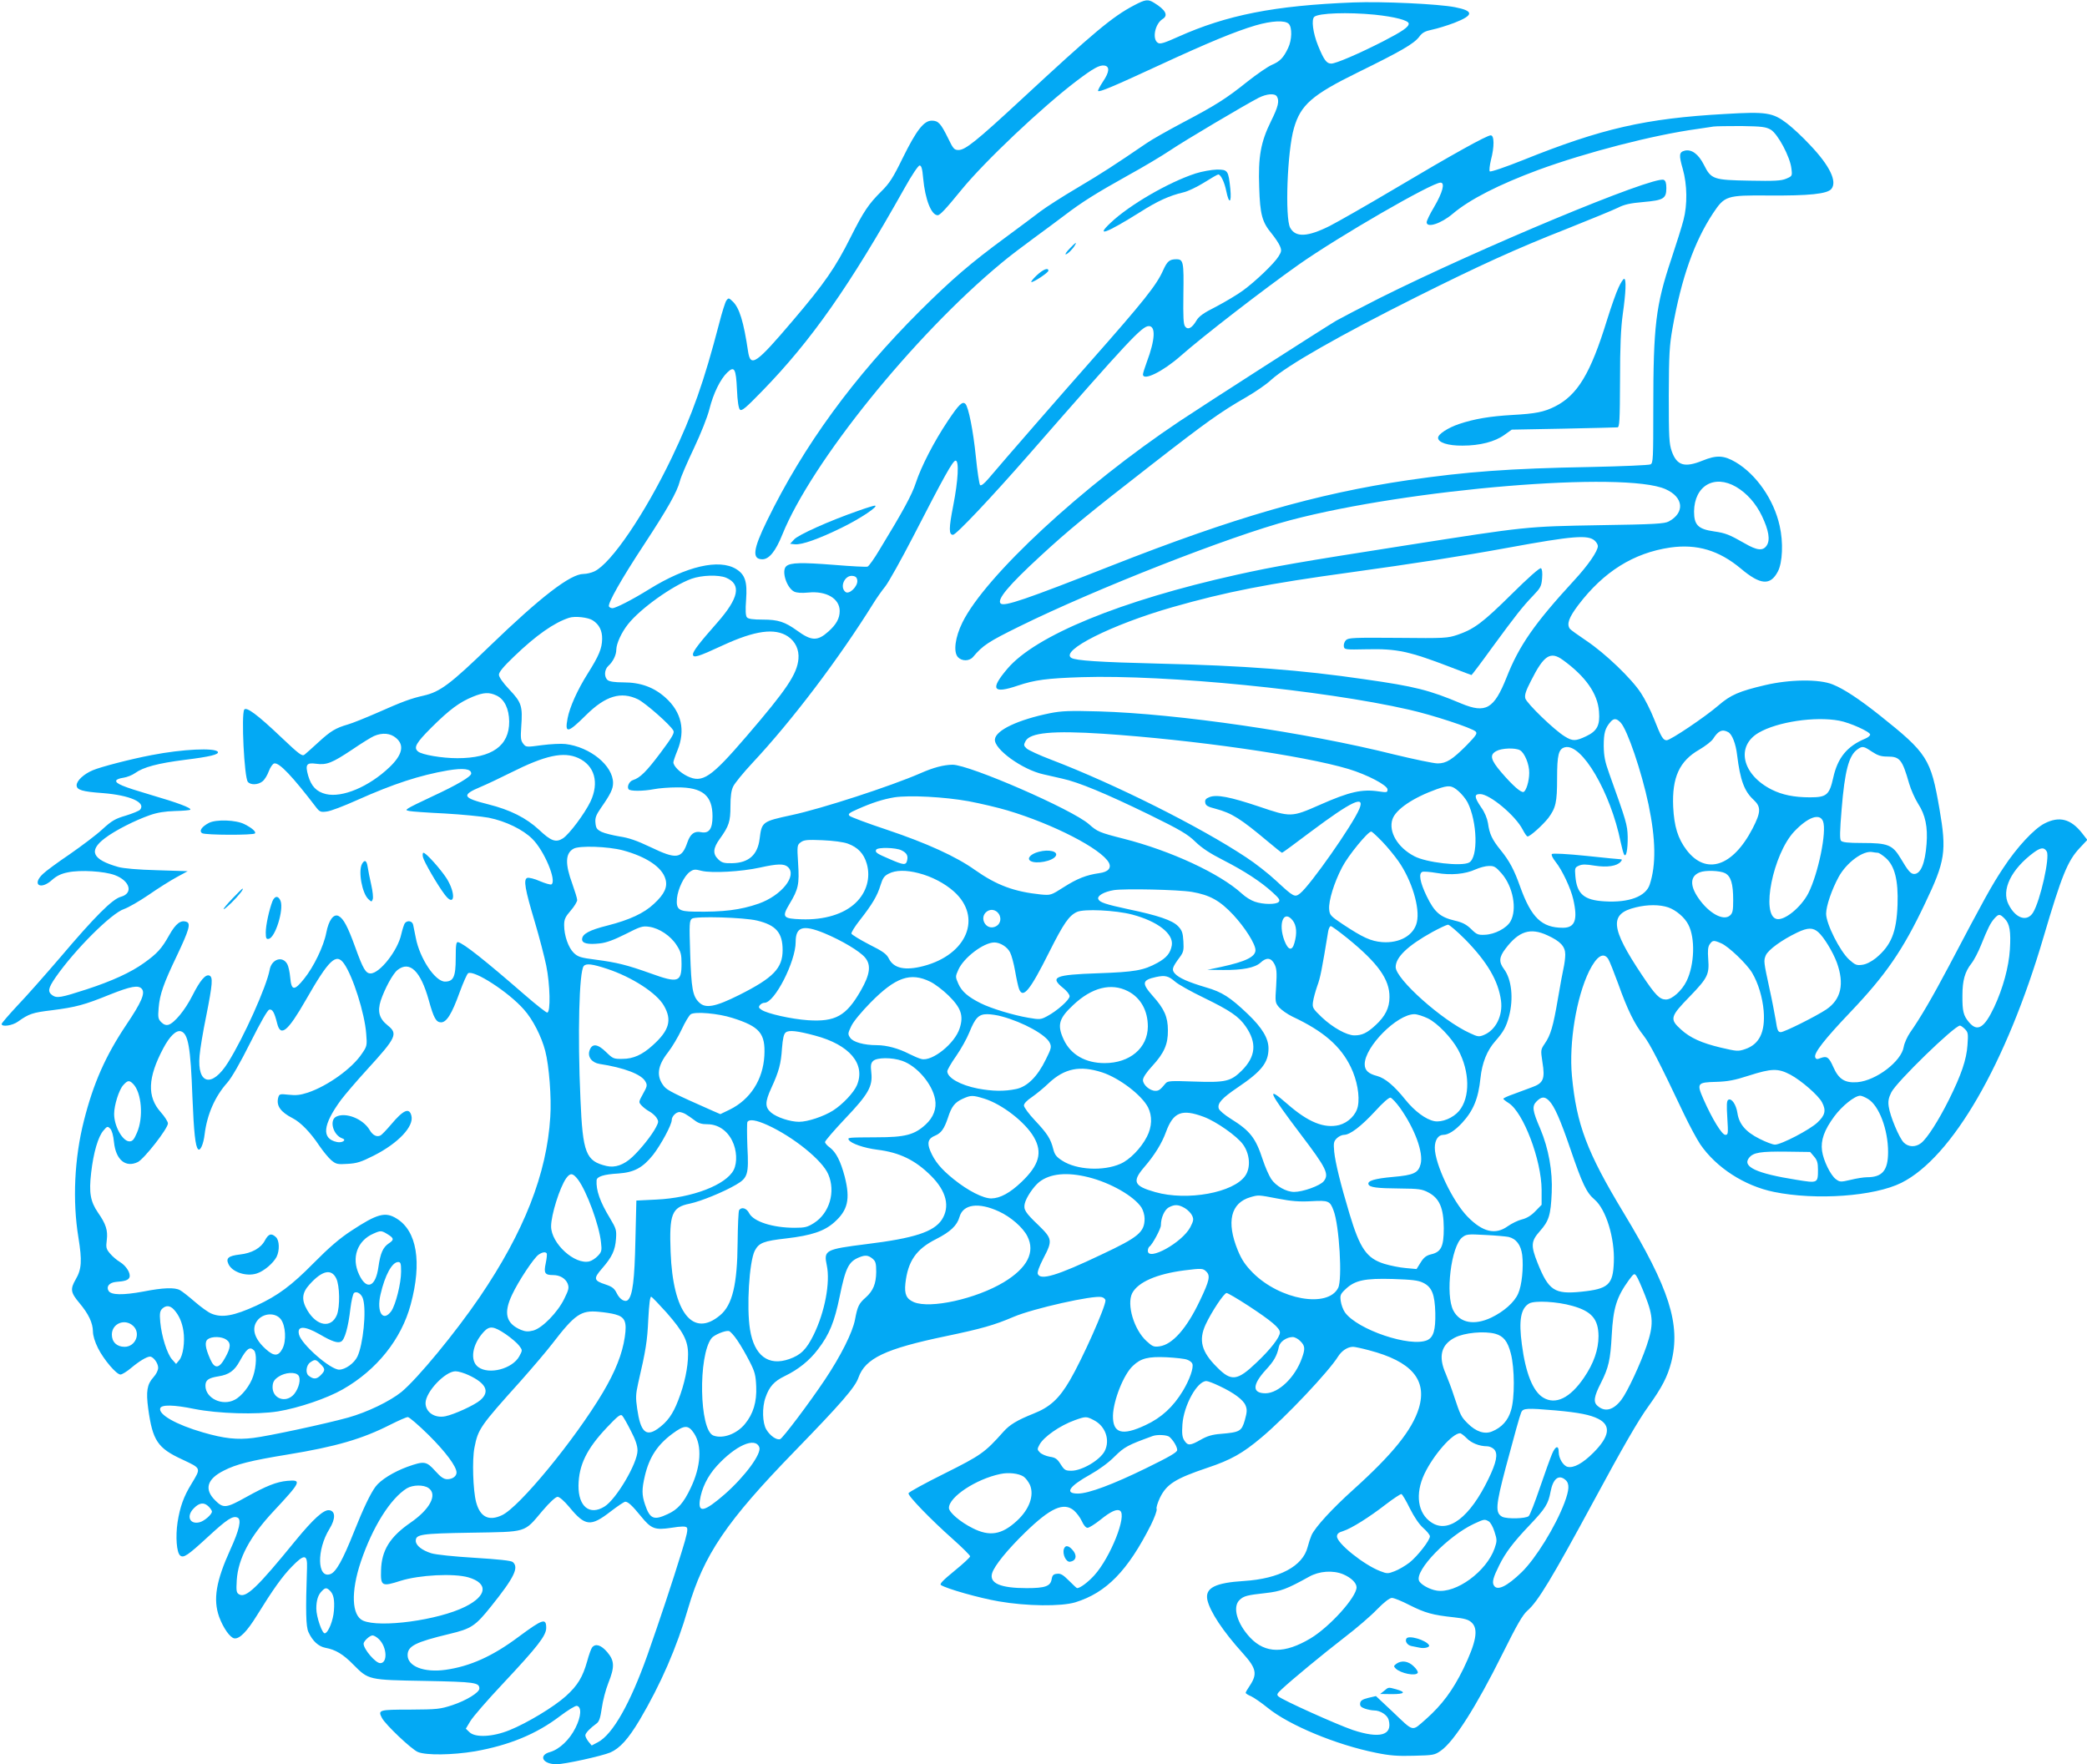 <?xml version="1.0" standalone="no"?>
<!DOCTYPE svg PUBLIC "-//W3C//DTD SVG 20010904//EN"
 "http://www.w3.org/TR/2001/REC-SVG-20010904/DTD/svg10.dtd">
<svg version="1.0" xmlns="http://www.w3.org/2000/svg"
 width="1280pt" height="1082pt" viewBox="0 0 1280 1082"
 preserveAspectRatio="xMidYMid meet">
<g transform="translate(0,1082) scale(0.1,-0.1)"
fill="#03a9f4" stroke="none">
<path d="M6955 10787 c-133 -70 -243 -162 -694 -580 -273 -253 -341 -307 -382
-307 -26 0 -33 7 -64 72 -45 91 -60 108 -100 108 -49 0 -94 -58 -178 -228 -60
-123 -82 -157 -133 -207 -77 -77 -107 -121 -187 -280 -93 -186 -160 -283 -355
-512 -226 -266 -259 -288 -274 -188 -27 182 -53 267 -94 306 -24 23 -26 23
-39 6 -7 -10 -27 -73 -44 -140 -94 -360 -163 -556 -290 -822 -166 -346 -372
-650 -475 -699 -19 -9 -49 -16 -67 -16 -80 0 -261 -139 -576 -443 -242 -234
-304 -280 -404 -303 -80 -18 -131 -37 -289 -107 -69 -30 -148 -62 -176 -70
-76 -22 -107 -41 -182 -110 -37 -34 -75 -68 -84 -75 -15 -12 -32 1 -145 108
-144 137 -212 187 -225 168 -19 -31 0 -416 22 -443 17 -21 63 -19 90 3 13 10
30 38 39 63 9 24 24 45 33 47 31 6 110 -77 259 -272 20 -25 27 -28 63 -23 23
2 106 34 186 70 224 100 383 152 556 182 96 16 144 10 144 -19 0 -19 -87 -70
-240 -141 -69 -32 -134 -64 -144 -71 -18 -12 -18 -13 5 -18 13 -3 110 -10 216
-15 105 -6 227 -18 270 -26 105 -21 211 -73 268 -130 73 -72 151 -258 117
-279 -6 -3 -38 6 -71 20 -33 15 -68 23 -77 20 -25 -9 -14 -70 46 -270 28 -94
59 -214 70 -267 24 -117 28 -289 6 -289 -7 0 -69 49 -137 108 -244 212 -376
317 -410 324 -11 2 -14 -17 -14 -98 0 -115 -14 -144 -66 -144 -60 0 -155 142
-179 269 -6 31 -13 66 -16 79 -5 24 -35 30 -51 10 -5 -7 -15 -38 -22 -68 -21
-99 -132 -240 -188 -240 -30 0 -46 27 -94 160 -46 127 -72 176 -102 192 -31
16 -61 -25 -76 -103 -16 -83 -77 -209 -136 -282 -60 -75 -78 -74 -85 8 -3 33
-11 70 -18 82 -29 53 -96 31 -108 -34 -18 -101 -160 -418 -256 -570 -98 -156
-190 -134 -174 42 3 39 21 149 41 245 39 197 42 238 19 247 -24 9 -57 -30
-104 -123 -45 -89 -110 -168 -147 -179 -15 -4 -29 1 -44 16 -19 19 -21 29 -16
88 7 83 30 149 112 320 74 156 86 197 60 207 -36 14 -67 -10 -107 -81 -47 -84
-74 -113 -155 -171 -79 -57 -196 -111 -353 -162 -157 -51 -181 -55 -209 -36
-30 22 -26 43 20 110 119 171 343 394 420 419 26 9 94 48 151 87 56 39 134 88
171 108 l68 37 -188 6 c-117 3 -207 11 -238 20 -159 45 -184 99 -82 176 61 47
185 110 277 142 46 16 91 23 153 25 49 1 91 5 94 8 10 10 -77 43 -242 91 -173
51 -218 70 -212 88 2 7 21 14 43 17 22 3 55 16 73 29 50 36 139 60 305 81 154
19 211 33 202 49 -17 26 -216 17 -406 -20 -127 -24 -312 -72 -361 -93 -55 -23
-99 -64 -99 -92 0 -29 35 -39 160 -48 166 -13 267 -57 229 -102 -6 -7 -45 -23
-87 -36 -65 -19 -86 -31 -143 -83 -36 -34 -127 -102 -200 -153 -74 -50 -149
-105 -166 -122 -70 -66 -14 -101 57 -36 27 24 55 38 97 46 75 16 223 7 287
-17 94 -35 115 -112 37 -133 -52 -14 -159 -121 -371 -371 -91 -106 -209 -240
-263 -296 -53 -57 -97 -108 -97 -113 0 -20 67 -10 101 15 66 47 88 55 206 69
149 19 201 33 356 96 131 52 176 60 197 35 22 -26 -3 -83 -96 -221 -127 -190
-201 -357 -259 -586 -59 -231 -71 -493 -34 -718 23 -142 20 -194 -17 -257 -34
-59 -31 -80 22 -143 58 -69 83 -123 84 -176 0 -25 12 -64 31 -102 35 -70 113
-162 138 -162 9 0 39 18 66 41 50 42 96 69 115 69 20 0 50 -40 50 -68 0 -17
-12 -40 -30 -60 -38 -42 -45 -86 -31 -191 27 -196 57 -242 209 -312 118 -56
116 -50 56 -150 -47 -76 -70 -140 -85 -235 -13 -88 -6 -186 16 -204 21 -17 46
0 173 117 114 105 149 128 178 116 27 -10 12 -76 -44 -198 -87 -192 -106 -304
-68 -411 25 -68 67 -128 93 -132 32 -5 78 42 139 141 99 160 156 240 215 300
75 77 95 76 92 -8 -9 -267 -7 -361 9 -395 25 -55 62 -88 104 -96 61 -11 109
-39 172 -104 93 -93 90 -93 438 -99 309 -6 334 -10 334 -47 0 -24 -80 -73
-164 -101 -76 -25 -93 -27 -260 -28 -194 0 -199 -2 -173 -52 23 -42 180 -191
220 -208 51 -21 210 -19 349 4 210 37 378 106 521 215 49 37 96 66 105 64 30
-6 27 -64 -8 -134 -36 -73 -98 -132 -156 -149 -74 -20 -46 -75 39 -75 51 0
277 50 330 72 59 26 110 82 181 201 128 217 227 443 296 682 97 330 234 533
656 967 279 287 369 390 389 449 42 119 166 177 535 254 220 46 298 68 417
119 120 51 489 134 540 121 13 -3 23 -13 23 -21 0 -41 -141 -357 -218 -489
-66 -113 -122 -165 -224 -205 -100 -40 -146 -68 -184 -111 -114 -128 -137
-144 -361 -256 -119 -59 -219 -114 -221 -121 -5 -15 135 -160 276 -285 56 -50
102 -96 102 -102 0 -6 -43 -46 -96 -89 -71 -58 -93 -81 -83 -87 35 -23 237
-80 354 -100 172 -30 383 -32 470 -6 191 59 322 194 464 475 22 45 38 88 35
97 -4 8 6 39 20 69 41 84 95 118 291 184 144 48 217 89 333 187 148 124 413
405 469 496 23 36 59 59 92 59 9 0 53 -9 97 -21 261 -68 359 -181 306 -356
-41 -133 -160 -281 -402 -499 -128 -115 -233 -229 -256 -279 -7 -16 -18 -49
-24 -73 -30 -118 -174 -194 -389 -208 -179 -11 -241 -43 -226 -116 16 -72 95
-192 218 -328 83 -92 90 -127 41 -200 -13 -19 -24 -38 -24 -42 0 -4 15 -14 33
-21 17 -8 64 -40 102 -71 130 -106 420 -227 665 -276 83 -17 132 -21 231 -18
119 3 128 4 166 31 81 56 218 272 378 594 90 181 123 238 153 265 64 55 150
198 407 673 178 330 274 496 335 580 84 117 117 182 140 270 59 232 -11 452
-292 917 -225 372 -289 542 -317 839 -19 204 27 483 106 644 46 92 88 118 117
73 8 -13 35 -81 61 -152 56 -158 101 -249 156 -318 38 -49 97 -163 247 -480
33 -69 78 -153 100 -186 98 -143 271 -255 452 -292 258 -53 616 -27 782 56
311 156 643 729 872 1509 111 376 147 465 221 544 l47 50 -32 41 c-69 88 -140
106 -230 60 -65 -33 -170 -146 -254 -274 -71 -107 -114 -185 -333 -601 -101
-191 -177 -321 -237 -406 -18 -26 -36 -66 -40 -89 -14 -89 -169 -207 -284
-217 -77 -6 -115 18 -148 93 -27 61 -39 69 -78 55 -21 -9 -28 -8 -33 5 -9 25
55 108 216 277 217 228 322 380 457 665 125 261 134 321 89 582 -53 307 -74
340 -365 572 -126 100 -221 163 -289 190 -82 34 -264 32 -416 -4 -158 -37
-211 -60 -285 -124 -82 -71 -295 -214 -318 -214 -22 0 -34 20 -78 132 -20 51
-56 122 -80 158 -58 89 -219 243 -334 320 -52 35 -98 68 -102 74 -20 29 -6 68
51 144 156 206 340 321 565 354 164 23 299 -17 434 -130 119 -100 180 -105
226 -17 29 55 34 180 11 280 -35 160 -143 315 -269 390 -73 43 -118 45 -204
10 -111 -45 -158 -30 -189 58 -16 46 -18 86 -18 342 1 254 4 305 23 413 55
309 133 529 249 705 71 106 82 110 338 108 252 -2 362 10 387 40 37 45 -9 142
-130 269 -45 49 -110 109 -143 134 -87 66 -127 72 -379 57 -487 -27 -757 -89
-1237 -282 -110 -44 -201 -75 -206 -70 -4 4 -1 35 7 69 22 83 21 152 -1 152
-24 0 -233 -116 -588 -327 -170 -101 -351 -204 -400 -229 -136 -68 -209 -71
-242 -11 -33 60 -18 471 23 611 41 143 111 204 392 342 263 129 343 175 376
218 19 26 36 35 79 44 30 6 92 25 137 42 120 47 121 73 3 96 -102 20 -447 36
-623 29 -484 -19 -776 -77 -1075 -211 -82 -37 -110 -46 -123 -37 -37 22 -19
116 28 146 37 22 20 56 -52 100 -37 23 -53 21 -123 -16z m1476 -57 c124 -13
209 -35 209 -55 0 -21 -40 -48 -158 -109 -151 -77 -289 -136 -317 -136 -29 0
-45 22 -81 110 -32 79 -42 161 -23 177 28 23 205 29 370 13z m-527 -56 c22
-22 20 -100 -4 -149 -28 -59 -50 -82 -100 -103 -25 -11 -92 -57 -150 -103
-131 -105 -195 -145 -400 -253 -90 -48 -188 -103 -219 -125 -198 -135 -272
-183 -422 -272 -92 -54 -194 -120 -226 -144 -32 -25 -128 -96 -213 -159 -219
-161 -330 -257 -526 -451 -407 -406 -715 -827 -940 -1289 -86 -176 -93 -236
-28 -236 41 0 81 49 122 151 179 443 806 1220 1343 1665 46 39 136 107 199
153 63 46 149 110 190 141 105 80 189 133 386 243 95 52 212 122 261 155 87
59 459 279 542 322 50 25 99 29 112 9 17 -27 9 -63 -36 -153 -63 -128 -79
-218 -72 -405 5 -167 18 -213 76 -283 21 -26 44 -60 51 -77 11 -26 10 -34 -8
-63 -27 -44 -141 -153 -219 -210 -34 -25 -108 -69 -163 -98 -78 -39 -107 -60
-122 -86 -27 -46 -52 -59 -69 -37 -11 13 -13 57 -11 201 3 195 0 212 -43 212
-42 0 -56 -12 -81 -67 -40 -91 -119 -190 -444 -558 -169 -191 -523 -597 -627
-720 -27 -32 -46 -46 -52 -40 -5 6 -17 84 -26 175 -16 158 -45 304 -64 323
-18 18 -40 -3 -108 -105 -85 -127 -163 -279 -196 -379 -23 -72 -79 -175 -223
-411 -32 -54 -65 -100 -73 -103 -7 -3 -101 2 -210 11 -193 15 -262 14 -288 -8
-32 -26 0 -131 47 -156 17 -8 45 -10 88 -6 110 11 192 -37 192 -113 0 -45 -20
-82 -69 -126 -67 -60 -104 -59 -193 6 -74 53 -115 67 -209 67 -61 0 -90 4 -98
14 -8 9 -10 43 -5 108 8 110 -6 154 -61 188 -104 64 -305 18 -534 -124 -103
-64 -205 -116 -225 -116 -8 0 -18 5 -21 10 -10 17 76 169 215 380 143 218 203
323 220 390 6 25 45 115 86 201 43 91 83 192 95 240 24 96 67 184 110 225 43
41 53 24 59 -106 3 -72 10 -114 18 -122 11 -11 35 9 136 113 303 311 536 644
873 1244 45 81 85 140 93 140 11 0 17 -19 22 -79 12 -129 50 -226 89 -226 14
0 49 37 146 156 142 174 492 505 705 667 103 78 141 99 171 95 34 -5 32 -39
-8 -98 -19 -29 -33 -55 -30 -58 8 -8 88 25 375 158 305 141 463 206 590 244
100 29 181 33 204 10z m2956 -649 c44 -26 119 -167 127 -238 6 -47 5 -47 -32
-63 -31 -13 -72 -15 -224 -12 -223 4 -236 8 -281 98 -33 65 -75 96 -117 86
-35 -9 -37 -26 -12 -113 27 -95 29 -219 4 -313 -9 -36 -43 -144 -75 -240 -95
-284 -110 -407 -110 -917 0 -306 -1 -333 -17 -341 -10 -5 -175 -12 -367 -16
-499 -9 -765 -29 -1121 -81 -563 -83 -1068 -229 -1820 -525 -526 -207 -657
-252 -678 -231 -24 24 50 112 240 287 174 161 301 265 678 558 348 271 430
329 590 421 55 32 124 79 152 106 99 89 416 270 891 508 386 193 614 297 920
417 145 58 287 116 315 130 39 20 75 28 156 35 124 11 141 21 141 86 0 31 -5
45 -16 50 -65 25 -1132 -420 -1744 -726 -118 -60 -237 -122 -265 -138 -84 -50
-801 -510 -960 -616 -595 -397 -1191 -949 -1332 -1234 -45 -91 -57 -181 -28
-213 24 -26 70 -26 93 1 60 71 93 93 284 187 464 229 1294 555 1663 652 727
192 2049 302 2300 190 111 -49 120 -144 20 -198 -26 -14 -87 -18 -425 -23
-452 -8 -442 -7 -1195 -125 -646 -101 -795 -127 -1030 -179 -711 -158 -1235
-373 -1407 -577 -107 -126 -89 -155 64 -103 104 35 178 45 393 52 517 16 1480
-79 2005 -199 147 -33 386 -112 410 -134 12 -12 5 -23 -55 -85 -88 -88 -124
-111 -178 -111 -23 0 -143 25 -267 55 -544 136 -1328 250 -1810 264 -181 5
-229 3 -300 -11 -196 -40 -332 -104 -338 -160 -7 -60 169 -187 298 -215 25 -6
76 -17 114 -26 102 -22 271 -93 532 -220 196 -96 239 -122 286 -168 39 -38 91
-72 170 -112 131 -67 232 -133 303 -198 41 -37 48 -48 37 -59 -16 -16 -94 -16
-146 2 -22 7 -58 29 -80 50 -135 123 -434 262 -724 336 -150 38 -162 44 -213
89 -101 90 -733 365 -837 365 -55 -1 -117 -17 -196 -52 -181 -79 -607 -218
-791 -257 -180 -39 -183 -41 -196 -145 -12 -99 -67 -148 -169 -150 -49 -1 -63
3 -84 23 -36 34 -33 69 9 127 56 78 65 105 65 200 0 60 5 97 17 121 9 19 61
83 116 142 247 264 532 641 745 983 18 29 50 75 72 102 21 27 98 165 172 308
190 369 242 463 259 463 22 0 16 -120 -15 -278 -27 -137 -27 -177 -1 -177 19
0 230 223 468 495 609 697 691 785 733 785 43 0 39 -83 -12 -219 -13 -35 -24
-70 -24 -77 0 -43 122 17 231 113 132 117 510 409 724 560 244 172 817 503
870 503 29 0 13 -60 -39 -149 -26 -43 -46 -85 -46 -94 0 -37 88 -9 160 52 105
89 285 180 525 269 292 107 704 214 975 251 41 6 86 13 100 15 14 2 90 3 170
3 126 -2 150 -5 180 -22z m-212 -2191 c66 -39 121 -101 158 -178 42 -88 52
-147 30 -181 -23 -35 -59 -32 -136 13 -93 53 -117 63 -188 73 -97 14 -122 39
-122 122 2 158 124 229 258 151z m-867 -330 c10 -9 19 -24 19 -33 0 -31 -60
-118 -146 -211 -242 -263 -337 -399 -414 -595 -77 -193 -127 -222 -277 -160
-197 83 -284 105 -593 149 -390 57 -741 84 -1260 96 -370 9 -513 19 -539 35
-72 44 246 204 619 311 333 95 584 144 1095 214 383 53 681 99 965 151 398 73
490 80 531 43z m-5328 -227 c96 -41 79 -125 -56 -278 -106 -120 -147 -173
-147 -192 0 -25 30 -16 183 55 197 91 319 108 399 55 46 -31 70 -81 65 -138
-8 -93 -73 -189 -318 -474 -220 -256 -271 -290 -364 -245 -45 22 -85 62 -85
85 0 6 11 39 25 73 50 123 25 235 -73 323 -71 64 -153 94 -258 94 -54 0 -86 5
-97 14 -23 19 -21 64 4 87 29 26 49 67 49 101 1 37 32 105 72 155 76 96 271
235 388 278 64 23 166 26 213 7z m805 -17 c4 -36 -50 -89 -73 -70 -37 30 -4
104 44 98 19 -2 27 -10 29 -28z m-1622 -245 c39 -25 58 -63 57 -114 -1 -58
-19 -102 -89 -213 -63 -100 -110 -205 -123 -274 -18 -95 1 -91 113 20 120 119
215 147 319 97 46 -23 199 -157 217 -192 8 -14 -8 -41 -79 -136 -87 -116 -125
-153 -168 -167 -23 -7 -39 -39 -28 -56 8 -13 88 -13 156 0 30 6 93 11 142 11
155 1 217 -49 217 -178 0 -76 -21 -106 -69 -97 -42 9 -67 -10 -85 -62 -35
-102 -67 -106 -227 -29 -84 40 -134 57 -189 65 -41 7 -91 19 -110 28 -30 15
-35 23 -38 56 -3 31 4 48 35 93 58 83 73 115 73 151 0 106 -140 221 -292 239
-26 3 -91 0 -144 -7 -96 -13 -98 -13 -115 9 -15 19 -17 35 -12 105 9 125 2
148 -73 227 -40 42 -64 77 -64 91 0 16 28 50 92 111 136 131 246 208 338 238
35 12 118 3 146 -16z m5950 -243 c139 -101 213 -206 221 -316 7 -85 -12 -120
-80 -152 -64 -30 -82 -30 -129 -1 -64 38 -235 204 -243 234 -5 21 3 46 35 108
79 157 119 183 196 127z m-6540 -218 c48 -23 76 -81 77 -159 1 -149 -106 -225
-318 -225 -94 0 -217 21 -241 41 -29 24 -13 52 84 149 108 107 169 153 252
187 66 27 100 29 146 7z m6894 -166 c41 -44 128 -299 171 -503 44 -212 47
-369 7 -490 -24 -73 -127 -112 -276 -103 -127 7 -171 45 -180 155 -4 49 -3 53
22 64 20 9 42 9 96 0 77 -12 137 -3 160 24 9 10 9 15 1 15 -6 0 -102 9 -212
21 -118 12 -205 17 -211 11 -5 -5 5 -25 23 -48 39 -48 93 -162 108 -229 29
-126 11 -175 -63 -175 -130 0 -194 61 -263 253 -36 102 -66 158 -119 223 -52
64 -69 99 -78 166 -5 29 -20 67 -42 97 -42 62 -44 81 -6 81 59 0 217 -132 261
-218 12 -23 25 -42 30 -42 16 0 93 70 127 113 46 62 54 96 54 243 0 145 9 181
48 191 103 26 280 -276 342 -582 7 -33 16 -66 20 -74 13 -25 24 28 23 107 -2
74 -8 94 -113 387 -26 72 -33 106 -34 170 0 79 8 109 42 148 20 23 37 22 62
-5z m1341 12 c65 -12 189 -68 189 -85 0 -7 -13 -18 -30 -25 -111 -46 -169
-117 -196 -238 -24 -108 -41 -122 -143 -122 -97 0 -170 15 -234 47 -182 91
-223 266 -81 349 114 67 347 102 495 74z m-682 -70 c24 -12 47 -71 55 -140 19
-155 44 -223 102 -276 46 -43 44 -76 -7 -175 -122 -235 -286 -288 -405 -132
-53 70 -76 144 -82 264 -8 181 38 282 161 352 37 22 75 51 84 66 31 49 56 61
92 41z m-3834 -10 c553 -37 1227 -133 1505 -216 116 -35 240 -100 240 -126 0
-18 -4 -19 -52 -12 -105 16 -182 -2 -363 -82 -175 -77 -178 -77 -375 -10 -177
59 -258 75 -303 57 -21 -8 -28 -17 -25 -33 2 -18 15 -26 63 -38 101 -27 154
-61 321 -201 45 -38 84 -69 87 -69 3 0 82 58 176 129 250 187 335 228 298 140
-40 -97 -302 -470 -363 -518 -33 -26 -39 -23 -148 78 -46 43 -129 108 -183
143 -285 189 -807 450 -1194 598 -74 28 -143 60 -153 70 -18 17 -18 22 -6 45
28 52 166 65 475 45z m-4336 -26 c53 -44 39 -104 -41 -180 -125 -119 -289
-188 -389 -164 -58 14 -90 48 -109 113 -19 68 -10 81 48 73 66 -9 99 5 221 86
57 39 117 76 135 84 51 22 100 18 135 -12z m9052 -84 c35 -23 55 -30 96 -30
75 0 90 -18 132 -165 11 -38 36 -94 55 -124 45 -69 60 -143 52 -247 -9 -119
-36 -184 -76 -184 -21 0 -37 18 -83 96 -50 83 -78 94 -236 94 -88 0 -121 4
-130 14 -8 10 -7 59 4 192 19 235 44 331 97 368 31 22 38 20 89 -14z m-2159 9
c28 -15 58 -86 57 -139 0 -51 -19 -112 -35 -117 -16 -5 -66 39 -135 119 -67
78 -75 109 -31 132 32 18 115 21 144 5z m-5775 -48 c100 -46 129 -150 75 -266
-36 -75 -131 -202 -170 -227 -43 -27 -73 -16 -146 53 -79 73 -176 122 -311
156 -160 40 -167 57 -45 108 36 15 118 54 182 86 213 107 324 131 415 90z
m5398 -203 c20 -17 45 -48 56 -69 60 -119 66 -339 9 -369 -46 -25 -264 0 -336
39 -102 53 -159 150 -134 226 20 61 127 133 272 185 74 26 92 24 133 -12z
m-3004 -62 c74 -14 180 -39 237 -56 282 -84 577 -236 623 -321 17 -33 -5 -57
-59 -64 -78 -11 -135 -33 -218 -86 -78 -50 -80 -50 -139 -45 -164 17 -271 56
-406 151 -115 82 -295 164 -539 246 -118 39 -221 78 -229 85 -12 11 -5 18 50
42 88 39 154 60 224 72 94 14 306 3 456 -24z m5240 -123 c24 -62 -29 -320 -90
-441 -45 -87 -147 -170 -195 -158 -97 24 -21 397 107 535 85 90 158 116 178
64z m-2704 -124 c32 -33 77 -88 100 -121 82 -117 133 -286 113 -373 -18 -81
-105 -131 -213 -123 -70 6 -118 28 -242 110 -75 50 -80 56 -83 92 -4 51 30
163 80 258 36 70 157 218 178 218 5 0 34 -27 67 -61z m-3277 -13 c62 -23 98
-61 116 -123 25 -86 -1 -176 -68 -240 -72 -69 -192 -106 -333 -101 -114 4
-121 13 -73 94 55 91 61 121 53 249 -7 110 -6 113 17 130 19 14 41 16 133 12
67 -3 127 -11 155 -21z m-1380 -41 c144 -39 240 -103 261 -175 15 -49 -5 -93
-70 -153 -61 -58 -151 -99 -284 -133 -112 -28 -157 -52 -157 -85 0 -25 36 -33
108 -25 40 4 86 21 158 57 92 47 105 51 146 45 62 -9 132 -56 168 -113 26 -40
30 -57 30 -114 0 -113 -21 -120 -189 -59 -146 52 -206 67 -335 84 -94 12 -111
17 -137 42 -33 32 -59 106 -59 170 0 36 7 51 40 89 22 25 40 55 40 65 0 10
-14 55 -30 100 -45 122 -43 187 8 215 35 20 210 14 302 -10z m1709 0 c33 -16
42 -34 34 -64 -7 -28 -21 -27 -106 10 -80 34 -92 42 -83 58 10 16 122 13 155
-4z m7024 -7 c21 -33 -40 -304 -84 -375 -37 -59 -107 -36 -150 50 -46 89 16
216 155 319 43 31 63 33 79 6z m-1036 -8 c7 0 28 -14 48 -31 56 -49 78 -138
73 -287 -6 -170 -39 -250 -133 -328 -28 -22 -59 -38 -83 -41 -35 -5 -44 -1
-81 32 -56 51 -141 219 -141 281 0 47 34 147 77 226 49 89 151 164 208 152 11
-2 25 -4 32 -4z m-6685 -87 c59 -53 -38 -175 -179 -225 -112 -39 -217 -52
-395 -49 -96 1 -112 14 -106 82 6 58 44 137 79 162 23 16 31 17 73 6 62 -15
242 -5 356 20 108 24 149 25 172 4z m4377 -39 c71 -81 97 -221 55 -295 -24
-42 -97 -80 -158 -82 -40 -2 -50 2 -83 35 -29 28 -53 41 -101 52 -89 21 -124
51 -172 150 -41 85 -51 140 -26 149 8 3 47 0 88 -7 87 -15 175 -7 238 22 25
11 61 21 82 21 31 1 42 -5 77 -45z m-3575 1 c82 -21 161 -63 217 -113 175
-157 81 -387 -188 -457 -112 -29 -181 -14 -211 45 -14 29 -36 45 -122 88 -58
30 -106 60 -108 66 -2 7 21 44 51 82 77 98 108 151 127 214 14 45 23 58 51 72
42 22 106 23 183 3z m4946 0 c36 -19 50 -64 50 -166 0 -62 -3 -79 -19 -93 -40
-37 -131 13 -195 107 -53 77 -50 134 9 157 33 14 124 11 155 -5z m-3270 -115
c110 -19 172 -53 255 -142 72 -78 135 -178 135 -215 0 -41 -59 -70 -210 -103
l-85 -18 97 -1 c120 -1 195 14 229 45 36 34 65 31 85 -8 14 -27 16 -50 11
-135 -7 -98 -6 -103 18 -131 14 -16 51 -42 82 -57 190 -89 296 -181 358 -310
38 -78 56 -177 43 -240 -11 -53 -59 -100 -115 -115 -91 -22 -189 17 -317 129
-136 119 -116 75 84 -189 155 -204 173 -241 139 -284 -22 -28 -128 -66 -182
-66 -48 0 -112 36 -141 80 -14 22 -37 74 -51 117 -44 135 -78 178 -197 252
-37 23 -70 51 -73 62 -10 32 19 64 115 129 147 99 190 153 190 240 0 62 -39
127 -127 211 -108 103 -158 135 -255 163 -108 32 -168 58 -192 85 -21 24 -18
36 30 101 23 31 25 43 22 97 -3 53 -9 68 -33 93 -35 36 -123 66 -306 104 -139
30 -175 42 -183 62 -8 20 35 45 96 55 68 10 393 3 478 -11z m2922 -95 c48 -17
101 -62 123 -106 43 -82 38 -246 -11 -346 -28 -58 -89 -113 -126 -113 -39 0
-64 25 -148 151 -193 289 -201 375 -38 414 73 18 146 18 200 0z m-4106 -40
c21 -33 6 -72 -31 -81 -50 -13 -86 53 -49 90 24 24 61 20 80 -9z m818 -4 c155
-41 254 -117 243 -188 -8 -48 -32 -77 -88 -108 -86 -47 -139 -56 -364 -64
-266 -9 -298 -23 -215 -90 22 -17 40 -40 40 -51 0 -22 -77 -90 -137 -122 -39
-21 -46 -22 -115 -10 -94 16 -229 57 -293 89 -78 39 -116 72 -137 119 -19 43
-19 45 0 87 33 74 154 166 220 167 36 0 80 -27 97 -61 9 -17 23 -69 31 -115 8
-47 19 -96 24 -109 24 -63 67 -10 185 226 89 177 121 223 170 246 43 20 236
11 339 -16z m5351 -25 c31 -31 39 -79 32 -190 -7 -107 -42 -236 -96 -352 -61
-129 -103 -155 -155 -93 -34 40 -41 68 -40 164 0 92 15 145 55 196 16 20 43
72 60 115 41 102 57 134 82 162 26 28 32 28 62 -2z m-7651 -12 c116 -28 156
-75 156 -181 0 -111 -57 -170 -266 -275 -148 -74 -208 -85 -247 -45 -39 38
-47 85 -54 301 -6 181 -5 200 11 212 23 16 318 8 400 -12z m3285 0 c23 -30 27
-78 10 -137 -14 -51 -38 -46 -61 13 -41 107 -4 195 51 124z m1058 -116 c135
-138 203 -254 219 -375 12 -92 -32 -180 -104 -210 -31 -13 -38 -12 -87 11
-170 77 -455 332 -455 405 0 61 75 132 225 215 44 24 87 44 96 45 8 0 56 -41
106 -91z m-722 7 c187 -152 258 -252 257 -360 0 -66 -26 -118 -86 -173 -51
-47 -82 -62 -129 -62 -47 0 -133 48 -200 111 -56 54 -59 59 -54 95 3 22 15 65
26 97 19 50 29 104 67 335 3 17 10 32 16 32 6 0 52 -34 103 -75z m-3210 32
c108 -45 217 -110 250 -149 39 -46 32 -103 -26 -204 -89 -155 -155 -192 -324
-181 -101 7 -248 40 -283 63 -19 12 -21 18 -11 30 6 8 19 14 28 14 62 0 191
253 191 373 0 94 45 107 175 54z m6097 6 c35 -31 90 -122 114 -187 47 -131 26
-225 -65 -287 -65 -43 -257 -139 -279 -139 -17 0 -22 11 -31 73 -7 39 -23 126
-38 192 -36 167 -37 172 -23 206 15 34 97 94 193 140 65 31 96 31 129 2z
m-1662 -19 c81 -37 110 -69 110 -118 0 -23 -5 -59 -10 -81 -5 -22 -21 -107
-35 -190 -29 -171 -45 -224 -81 -276 -25 -37 -25 -39 -14 -113 17 -103 6 -129
-64 -154 -28 -10 -79 -29 -113 -42 -35 -12 -63 -25 -63 -29 1 -3 15 -15 33
-26 90 -57 201 -349 202 -532 l0 -92 -39 -40 c-25 -26 -53 -43 -83 -50 -24 -6
-62 -25 -85 -41 -76 -55 -154 -37 -247 58 -92 94 -201 324 -201 423 0 47 21
79 52 79 31 0 71 26 115 73 69 75 100 149 113 275 10 94 40 170 92 228 50 57
66 87 83 151 29 109 16 228 -31 290 -32 43 -30 73 9 124 82 109 153 131 257
83z m1066 -49 c44 -18 158 -127 190 -181 38 -64 64 -152 71 -234 10 -130 -26
-204 -113 -234 -44 -15 -51 -14 -150 9 -117 28 -187 59 -244 111 -71 64 -67
79 55 204 108 112 119 134 112 226 -4 54 -2 77 9 93 18 25 24 26 70 6z m-8446
-125 c54 -76 127 -305 136 -430 6 -72 5 -77 -27 -123 -59 -89 -209 -197 -331
-238 -46 -15 -73 -18 -117 -13 -56 6 -58 5 -65 -19 -12 -49 15 -87 89 -125 49
-25 109 -87 163 -168 23 -34 56 -74 73 -89 30 -25 39 -27 100 -23 57 3 83 11
162 51 150 76 248 180 230 245 -13 51 -49 35 -124 -54 -27 -32 -56 -62 -64
-67 -23 -13 -49 0 -68 33 -41 69 -148 111 -206 81 -43 -23 -17 -114 39 -133
28 -9 -1 -29 -33 -22 -97 20 -88 105 25 259 25 33 96 116 159 185 181 198 191
220 126 272 -51 41 -63 84 -42 151 25 74 74 165 103 188 75 59 142 -6 192
-186 30 -109 45 -135 75 -135 34 0 66 51 114 184 22 60 45 112 52 117 36 22
248 -115 342 -222 55 -61 108 -166 131 -254 24 -92 39 -288 31 -405 -21 -349
-161 -705 -433 -1105 -150 -220 -381 -500 -480 -582 -71 -57 -209 -124 -327
-157 -137 -38 -490 -114 -583 -125 -98 -12 -176 -4 -307 34 -166 48 -276 111
-262 149 9 22 83 21 209 -5 147 -29 382 -36 513 -15 127 21 301 80 397 135
209 119 360 308 417 521 70 259 38 451 -87 527 -69 43 -119 29 -277 -75 -72
-47 -137 -103 -231 -198 -137 -139 -220 -200 -351 -261 -138 -63 -211 -77
-277 -49 -18 7 -64 40 -102 73 -38 33 -79 65 -91 71 -32 17 -102 15 -224 -9
-125 -23 -197 -22 -213 4 -16 26 4 51 45 55 56 4 76 11 83 28 9 24 -19 70 -58
94 -19 11 -47 35 -61 52 -24 28 -26 37 -20 84 7 58 -5 97 -54 167 -47 69 -56
122 -42 244 14 124 43 223 76 260 22 26 25 27 41 11 10 -10 19 -41 23 -82 11
-109 71 -159 146 -123 39 19 185 206 185 237 0 11 -20 42 -44 69 -85 95 -80
212 15 391 40 76 80 114 109 105 44 -14 59 -96 70 -400 9 -221 18 -306 35
-323 13 -14 33 31 40 91 15 122 63 232 139 317 26 29 79 121 141 245 66 131
106 201 117 203 19 4 31 -17 48 -85 21 -85 65 -49 175 143 143 250 187 292
235 224z m1614 -32 c151 -50 304 -148 348 -226 51 -88 33 -152 -70 -244 -63
-57 -118 -82 -184 -82 -54 -1 -59 1 -101 42 -52 51 -86 54 -101 10 -14 -39 13
-75 61 -83 151 -23 259 -64 282 -109 12 -21 10 -30 -15 -74 -28 -51 -28 -51
-9 -72 11 -12 32 -28 47 -36 15 -8 35 -25 44 -38 14 -22 14 -27 -2 -58 -25
-49 -95 -137 -147 -185 -52 -48 -105 -66 -157 -54 -127 30 -146 78 -160 411
-18 396 -8 781 20 815 15 18 53 13 144 -17z m3484 -79 c18 -16 96 -60 175 -98
162 -79 215 -115 257 -176 70 -101 62 -184 -23 -270 -69 -68 -99 -75 -298 -68
-138 5 -157 4 -170 -11 -34 -41 -42 -46 -63 -46 -34 0 -76 37 -76 66 0 15 20
46 56 85 74 80 98 135 97 220 0 82 -22 132 -93 211 -69 78 -66 97 20 116 56
12 76 7 118 -29z m-1502 0 c27 -13 77 -51 111 -84 77 -76 94 -123 69 -201 -29
-93 -168 -205 -234 -189 -15 3 -49 18 -77 32 -64 33 -137 53 -197 53 -79 0
-147 19 -164 46 -15 22 -14 27 7 71 13 28 63 88 119 145 153 155 244 187 366
127z m1212 -58 c78 -40 122 -119 122 -217 -1 -131 -110 -224 -265 -224 -118 0
-208 52 -251 144 -41 89 -31 129 58 212 114 108 233 138 336 85z m-2426 -164
c168 -53 203 -95 196 -231 -8 -147 -86 -269 -212 -331 l-58 -28 -46 20 c-240
106 -279 126 -299 150 -49 61 -42 125 24 209 25 32 63 96 84 141 21 45 46 87
56 93 28 17 168 5 255 -23z m1653 9 c130 -35 272 -113 294 -163 11 -24 8 -35
-25 -101 -51 -105 -114 -167 -182 -181 -71 -15 -145 -14 -235 3 -107 21 -187
66 -187 106 0 8 24 51 54 93 30 43 66 108 81 145 36 90 58 112 109 112 23 0
64 -6 91 -14z m2613 -12 c59 -29 145 -119 185 -192 72 -133 75 -292 6 -375
-36 -43 -105 -72 -152 -63 -52 10 -121 61 -178 132 -67 84 -124 132 -173 145
-54 14 -76 35 -76 72 0 107 198 307 305 307 17 0 54 -12 83 -26z m3293 -65
c20 -20 21 -29 16 -98 -6 -90 -38 -183 -114 -336 -64 -128 -133 -236 -170
-265 -34 -27 -78 -26 -107 3 -28 28 -84 162 -92 220 -5 33 -1 54 16 88 32 64
387 409 421 409 5 0 19 -10 30 -21z m-7053 -40 c212 -56 312 -174 258 -304
-19 -45 -86 -117 -147 -156 -57 -36 -155 -69 -208 -69 -55 0 -136 27 -171 56
-39 33 -39 65 1 152 46 100 59 148 65 242 5 61 11 89 23 98 19 16 71 10 179
-19z m535 -155 c90 -31 184 -140 202 -235 11 -57 -10 -112 -58 -156 -69 -63
-125 -78 -302 -78 -174 -1 -178 -1 -169 -16 13 -22 94 -50 174 -60 138 -17
234 -64 331 -161 94 -94 117 -189 65 -269 -50 -74 -168 -113 -461 -149 -254
-32 -264 -37 -244 -131 22 -104 -12 -286 -81 -426 -44 -89 -78 -123 -149 -148
-128 -45 -215 20 -241 181 -22 135 -5 415 29 483 26 49 53 60 195 76 153 18
231 44 292 98 84 74 100 142 65 280 -25 95 -53 150 -91 179 -17 12 -30 27 -30
34 0 7 55 71 121 141 145 152 172 200 163 284 -5 44 -3 59 11 72 22 22 115 23
178 1z m1227 -71 c106 -35 242 -139 281 -214 27 -54 25 -119 -7 -181 -36 -70
-106 -142 -163 -166 -105 -46 -268 -37 -355 19 -36 23 -47 36 -56 71 -16 64
-36 95 -112 176 -37 39 -68 81 -68 92 0 12 18 31 48 51 26 18 73 56 104 86 97
91 192 110 328 66z m4221 -14 c67 -36 173 -128 194 -170 26 -49 19 -79 -28
-123 -46 -44 -222 -136 -261 -136 -13 0 -56 16 -95 36 -84 42 -125 90 -135
158 -8 52 -36 93 -56 81 -10 -6 -11 -32 -6 -111 6 -97 5 -104 -12 -104 -21 0
-80 96 -134 218 -43 98 -39 104 77 107 71 2 114 10 200 38 141 45 180 46 256
6z m-10165 -56 c53 -53 65 -207 24 -300 -18 -42 -27 -53 -46 -53 -42 0 -94 93
-94 168 0 54 30 149 56 177 27 30 37 31 60 8z m5221 -91 c109 -34 251 -144
304 -236 54 -94 33 -171 -76 -275 -70 -67 -131 -100 -185 -101 -50 0 -143 47
-231 118 -78 63 -117 110 -144 175 -20 49 -12 75 30 92 38 16 56 42 79 110 22
69 42 94 90 116 51 23 61 23 133 1z m5420 -2 c68 -41 123 -188 123 -325 0
-113 -35 -155 -129 -155 -20 0 -65 -7 -101 -16 -60 -14 -66 -14 -90 4 -32 23
-77 114 -85 174 -9 64 13 127 75 211 48 65 126 127 159 127 9 0 30 -9 48 -20z
m-2870 -55 c91 -129 144 -274 126 -344 -14 -55 -43 -68 -169 -79 -113 -10
-158 -24 -151 -45 6 -19 51 -25 193 -26 116 -1 136 -4 174 -24 69 -36 94 -96
95 -219 0 -113 -16 -147 -79 -161 -28 -7 -44 -19 -63 -50 l-25 -40 -66 6 c-37
3 -96 15 -132 26 -108 34 -149 93 -213 306 -56 186 -87 314 -94 381 -5 54 -3
64 16 83 11 11 31 21 44 21 37 0 105 52 191 145 47 52 85 85 94 83 9 -2 35
-30 59 -63z m913 45 c33 -33 69 -114 132 -298 72 -211 98 -267 148 -309 70
-60 124 -236 118 -383 -5 -139 -33 -165 -199 -182 -165 -17 -201 7 -269 177
-42 106 -40 133 14 194 56 63 67 98 73 236 6 133 -19 270 -70 392 -49 113 -52
139 -22 169 29 29 49 30 75 4z m-5295 -83 c12 -7 36 -23 54 -37 24 -19 45 -25
80 -25 64 0 121 -38 152 -102 28 -56 32 -132 9 -178 -47 -92 -255 -172 -476
-182 l-121 -6 -6 -246 c-5 -239 -17 -335 -45 -363 -17 -17 -50 1 -69 40 -15
30 -27 40 -68 54 -74 24 -77 36 -22 99 60 69 80 110 85 181 4 54 1 63 -37 127
-61 100 -86 172 -82 232 1 23 44 37 134 42 97 7 149 35 213 115 48 62 114 184
114 213 0 22 26 49 48 49 9 -1 26 -6 37 -13z m3179 -17 c77 -29 203 -118 239
-168 43 -59 49 -142 15 -192 -71 -105 -357 -157 -553 -101 -131 37 -143 64
-68 152 64 74 109 147 134 216 45 123 97 144 233 93z m-2677 -50 c158 -72 336
-215 373 -302 46 -107 8 -238 -88 -299 -40 -25 -55 -29 -118 -29 -135 0 -252
38 -279 89 -16 32 -47 41 -62 19 -4 -7 -8 -96 -9 -198 -2 -258 -32 -383 -107
-446 -167 -141 -290 15 -304 387 -9 233 7 275 117 297 68 14 209 72 284 116
72 42 79 63 70 231 -3 78 -3 148 0 154 12 19 54 12 123 -19z m6419 -193 c19
-22 24 -39 24 -80 0 -84 -1 -84 -130 -63 -248 39 -337 81 -292 136 26 32 70
39 230 37 l144 -2 24 -28z m-7582 -140 c54 -71 131 -280 142 -386 6 -50 4 -59
-19 -83 -14 -15 -37 -30 -52 -34 -90 -22 -235 110 -235 215 0 70 53 238 92
294 25 35 41 34 72 -6z m3132 13 c136 -34 279 -116 325 -186 10 -16 19 -46 19
-67 0 -83 -36 -114 -264 -221 -273 -130 -375 -160 -391 -119 -4 11 9 46 34 95
57 109 56 120 -29 203 -83 79 -93 97 -85 133 8 37 54 105 89 133 67 52 170 62
302 29z m1161 -131 c83 -16 131 -20 205 -16 106 6 115 2 137 -57 35 -91 55
-424 28 -475 -64 -125 -357 -73 -523 93 -46 47 -68 79 -92 137 -72 175 -44
292 78 327 49 14 47 14 167 -9z m-1710 -79 c72 -33 147 -98 174 -152 50 -98
-1 -195 -145 -282 -170 -102 -450 -164 -551 -122 -46 20 -59 48 -52 115 15
136 66 210 187 271 89 45 130 84 145 137 22 78 117 91 242 33z m1141 20 c18
-11 38 -32 44 -46 10 -22 8 -32 -12 -71 -50 -94 -260 -210 -260 -144 0 11 5
23 10 26 17 11 70 109 70 130 0 47 22 95 48 110 37 20 61 18 100 -5z m-4890
-160 c39 -24 40 -34 6 -56 -35 -24 -51 -59 -63 -144 -17 -124 -73 -146 -119
-46 -48 102 -11 207 88 250 45 20 49 20 88 -4z m6874 -16 c47 -11 76 -49 84
-111 9 -75 -2 -187 -25 -237 -23 -53 -88 -110 -165 -147 -104 -49 -192 -33
-232 43 -51 96 -14 395 54 449 25 20 35 21 142 15 63 -3 127 -9 142 -12z
m-5899 -101 c3 -5 0 -32 -6 -61 -13 -60 -5 -72 45 -72 42 0 75 -20 89 -51 10
-26 8 -37 -20 -94 -41 -84 -135 -180 -190 -195 -32 -8 -48 -7 -76 4 -92 39
-108 103 -54 216 38 82 133 225 162 245 23 16 43 19 50 8z m1998 -32 c19 -16
23 -27 23 -82 -1 -72 -18 -115 -65 -157 -41 -36 -50 -54 -65 -135 -15 -79 -88
-224 -185 -369 -97 -145 -258 -358 -274 -364 -21 -8 -62 20 -85 59 -24 39 -27
135 -5 196 23 67 53 100 117 131 85 41 153 96 205 165 70 91 101 168 133 324
36 176 55 214 120 240 37 15 55 13 81 -8z m-2891 -79 c0 -73 -33 -203 -60
-243 -51 -70 -92 -7 -66 103 27 118 71 198 108 198 15 0 18 -8 18 -58z m4939
-1 c25 -25 19 -55 -39 -176 -81 -172 -169 -271 -248 -282 -35 -5 -44 -1 -79
31 -78 70 -124 225 -89 295 36 68 150 118 321 140 105 13 113 13 134 -8z
m-5337 -41 c22 -44 24 -175 4 -225 -35 -83 -123 -69 -181 29 -37 63 -34 106
13 158 77 86 134 99 164 38z m8028 -106 c51 -130 52 -181 9 -308 -38 -111
-118 -283 -155 -331 -49 -64 -101 -77 -146 -37 -27 23 -22 57 21 141 47 93 58
142 66 291 9 169 30 235 105 339 31 42 34 43 46 26 8 -10 32 -65 54 -121z
m-1362 79 c54 -26 72 -71 75 -185 2 -105 -11 -149 -49 -167 -103 -46 -429 64
-505 170 -12 17 -23 48 -26 70 -5 35 -2 43 30 73 57 54 117 67 290 62 116 -4
155 -8 185 -23z m-6501 -101 c21 -73 0 -278 -35 -352 -20 -41 -74 -80 -112
-80 -54 0 -231 155 -246 215 -14 55 33 55 126 2 75 -44 111 -56 132 -45 22 11
44 88 57 202 6 49 16 93 23 97 18 12 47 -8 55 -39z m5429 -40 c142 -93 194
-137 194 -164 0 -29 -58 -104 -143 -184 -118 -113 -155 -118 -242 -30 -97 96
-115 167 -70 264 36 77 112 192 128 192 7 0 67 -35 133 -78z m-3568 -42 c104
-119 132 -173 132 -256 0 -80 -22 -184 -60 -281 -33 -87 -68 -135 -128 -177
-71 -49 -104 -16 -124 124 -10 68 -9 89 6 157 47 202 56 258 62 391 5 96 11
141 18 139 6 -2 48 -46 94 -97z m5556 41 c118 -33 159 -81 160 -185 0 -83 -29
-167 -89 -255 -85 -125 -174 -169 -251 -122 -62 38 -107 149 -130 325 -20 149
-7 222 45 252 34 19 171 12 265 -15z m-8577 -23 c31 -34 50 -78 58 -131 10
-65 -2 -152 -26 -179 l-19 -23 -25 28 c-30 34 -64 141 -72 228 -5 53 -2 68 11
82 24 23 49 21 73 -5z m2706 -29 c60 -16 73 -45 59 -139 -15 -103 -58 -211
-135 -341 -172 -289 -513 -704 -619 -752 -81 -38 -134 -10 -158 81 -19 72 -25
261 -10 334 22 114 35 132 284 409 70 79 158 182 194 229 137 178 175 205 282
195 36 -3 82 -10 103 -16z m-2050 -31 c29 -39 34 -131 10 -178 -25 -49 -52
-50 -103 -4 -69 62 -88 124 -54 172 35 50 114 55 147 10z m-906 -40 c48 -45
14 -128 -53 -128 -47 0 -78 29 -78 75 0 68 80 101 131 53z m2284 -50 c35 -24
72 -56 83 -71 21 -28 21 -28 1 -65 -42 -77 -186 -115 -252 -66 -53 39 -37 140
35 217 35 37 60 34 133 -15z m1421 -38 c21 -30 54 -88 75 -129 33 -64 38 -85
41 -155 4 -94 -18 -167 -69 -229 -51 -62 -136 -93 -194 -71 -86 33 -94 489
-11 597 16 20 82 48 106 44 8 -1 32 -27 52 -57z m4649 40 c50 -14 76 -46 95
-120 24 -90 25 -276 1 -351 -18 -61 -57 -104 -116 -128 -45 -19 -98 -2 -149
49 -41 41 -44 47 -85 170 -13 41 -36 102 -50 135 -47 106 -28 178 55 221 59
31 182 42 249 24z m-7783 -36 c29 -20 28 -48 -6 -109 -37 -69 -65 -73 -92 -12
-32 72 -36 108 -15 124 25 18 85 17 113 -3z m6587 -9 c29 -28 31 -47 10 -104
-41 -117 -142 -215 -223 -216 -83 0 -82 52 1 143 51 55 69 87 81 144 7 30 46
57 84 58 13 0 34 -11 47 -25z m-6417 -57 c17 -17 15 -97 -5 -157 -18 -57 -70
-124 -114 -146 -76 -40 -179 10 -179 86 0 35 18 48 80 58 64 10 98 34 130 93
43 78 62 92 88 66z m5723 -57 c15 -5 29 -16 32 -25 9 -24 -17 -98 -58 -166
-60 -99 -132 -165 -229 -210 -144 -68 -202 -51 -200 59 3 93 65 251 122 304
49 47 94 58 207 53 55 -3 112 -9 126 -15z m-5316 -26 c31 -30 31 -40 1 -70
-25 -25 -44 -25 -73 -2 -21 16 -15 64 9 81 30 21 35 20 63 -9z m910 -69 c107
-50 131 -101 71 -153 -34 -30 -160 -88 -215 -99 -65 -13 -121 25 -121 81 0 68
120 195 184 195 17 0 54 -11 81 -24z m-1045 -1 c17 -21 4 -78 -26 -115 -51
-60 -138 -27 -132 50 2 26 11 40 37 57 39 26 102 31 121 8z m5648 -65 c90 -42
147 -85 161 -119 10 -24 10 -40 -4 -90 -20 -69 -30 -75 -149 -85 -51 -4 -82
-13 -122 -36 -65 -37 -79 -37 -100 -5 -13 20 -16 42 -12 99 8 116 90 266 147
266 9 0 44 -13 79 -30z m2062 -150 c144 -13 214 -27 263 -52 79 -40 69 -107
-29 -206 -67 -67 -122 -97 -160 -88 -27 7 -54 53 -54 90 0 44 -20 39 -41 -11
-11 -26 -45 -120 -75 -208 -30 -88 -60 -166 -68 -173 -16 -16 -134 -19 -163
-4 -43 24 -40 67 22 302 56 209 85 314 95 338 11 26 34 27 210 12z m-5671
-125 c29 -55 41 -92 41 -121 0 -78 -131 -300 -203 -344 -91 -56 -160 0 -159
129 2 126 50 225 174 356 66 70 84 84 94 73 7 -7 31 -49 53 -93z m-1241 -25
c105 -104 172 -194 172 -231 0 -23 -25 -41 -57 -41 -21 0 -40 13 -74 51 -54
60 -67 62 -171 25 -84 -31 -164 -80 -195 -122 -31 -42 -74 -131 -132 -277 -68
-171 -110 -247 -145 -259 -81 -29 -85 149 -5 278 38 62 37 109 -2 114 -34 4
-97 -53 -207 -187 -233 -286 -302 -352 -344 -330 -18 10 -20 19 -16 88 9 133
80 267 227 424 168 180 174 193 83 185 -66 -6 -129 -31 -253 -100 -122 -68
-139 -70 -189 -20 -69 68 -51 131 53 183 76 39 163 61 389 98 300 49 460 96
633 184 50 25 97 46 106 46 8 1 66 -49 127 -109z m4081 90 c71 -36 101 -122
66 -190 -29 -55 -139 -120 -204 -120 -37 0 -43 4 -66 40 -21 33 -32 41 -67 46
-22 4 -49 15 -60 26 -17 17 -17 21 -3 47 25 48 125 118 217 151 67 24 71 24
117 0z m-2452 -81 c50 -76 42 -204 -21 -335 -43 -91 -79 -132 -141 -160 -85
-40 -109 -30 -139 59 -20 59 -20 94 -1 175 27 115 77 191 169 259 74 55 98 55
133 2z m4738 -29 c29 -30 78 -50 126 -50 14 0 34 -9 43 -19 25 -27 14 -80 -35
-181 -114 -236 -246 -337 -350 -267 -84 55 -101 174 -43 297 55 116 172 250
219 250 6 0 24 -14 40 -30z m-1823 8 c23 -20 48 -60 48 -81 0 -14 -47 -41
-190 -111 -204 -100 -354 -156 -419 -156 -84 0 -55 44 78 118 50 28 111 72
147 109 61 60 80 70 234 126 28 10 86 7 102 -5z m-2515 -64 c15 -39 -88 -179
-212 -288 -122 -106 -163 -117 -153 -40 11 76 47 150 104 213 115 126 236 180
261 115z m1621 -180 c13 -9 30 -32 39 -51 27 -65 -4 -150 -80 -220 -93 -86
-168 -98 -272 -45 -76 38 -145 97 -145 124 0 67 166 177 315 208 50 11 113 4
143 -16z m3324 -21 c25 -22 23 -60 -7 -140 -55 -145 -175 -340 -262 -425 -91
-88 -151 -117 -171 -81 -12 20 -3 51 33 123 39 79 87 142 187 247 97 102 114
130 128 205 15 80 51 108 92 71z m-6974 -49 c57 -39 10 -130 -111 -213 -126
-87 -177 -170 -180 -292 -3 -97 5 -101 120 -64 114 36 326 47 416 21 123 -36
115 -113 -20 -180 -166 -83 -524 -131 -627 -85 -69 32 -75 176 -13 361 72 213
181 387 282 450 37 22 103 23 133 2z m6019 -125 c26 -52 57 -98 82 -120 23
-20 41 -43 41 -51 0 -25 -76 -122 -125 -161 -26 -20 -67 -44 -91 -53 -41 -16
-47 -16 -88 0 -102 39 -266 171 -266 213 0 16 10 25 38 33 50 16 159 84 262
164 47 36 90 64 95 63 6 -2 29 -41 52 -88z m-5156 9 c98 -119 131 -123 254
-28 43 33 83 60 90 60 17 0 43 -24 95 -88 64 -79 86 -87 187 -72 63 10 87 10
95 2 9 -9 1 -46 -31 -149 -55 -179 -133 -414 -210 -633 -106 -298 -213 -487
-304 -535 l-38 -20 -20 24 c-10 13 -19 30 -19 38 0 14 29 44 69 73 16 12 23
33 32 95 6 44 24 113 40 153 40 100 38 137 -7 190 -37 43 -71 54 -92 29 -6 -7
-20 -45 -31 -86 -27 -96 -58 -148 -130 -213 -73 -66 -239 -166 -346 -209 -103
-42 -211 -47 -246 -12 l-22 21 27 45 c14 25 105 130 203 234 210 224 263 292
263 339 0 62 -20 56 -170 -55 -159 -119 -298 -181 -448 -202 -131 -18 -232 21
-232 90 0 56 48 80 256 130 134 32 159 48 255 168 143 178 173 240 134 273
-10 9 -89 17 -233 26 -131 8 -237 19 -267 28 -57 18 -95 48 -95 76 0 40 31 45
340 50 347 6 322 -2 436 133 46 54 82 87 94 87 11 0 40 -25 71 -62z m-2211 2
c11 -11 20 -25 20 -30 0 -18 -47 -59 -76 -66 -61 -15 -83 38 -35 86 34 35 63
38 91 10z m5307 -24 c16 -14 38 -43 48 -65 11 -25 25 -41 35 -41 10 0 46 23
80 50 63 51 100 67 119 55 45 -27 -58 -286 -157 -396 -38 -42 -87 -79 -106
-79 -3 0 -25 21 -50 46 -36 36 -51 45 -73 42 -22 -2 -29 -9 -33 -33 -7 -43
-39 -55 -153 -55 -161 0 -231 30 -212 92 14 46 95 145 202 249 156 152 237
188 300 135z m2543 -66 c11 -6 27 -34 36 -64 16 -49 16 -57 1 -101 -49 -142
-237 -280 -356 -260 -44 7 -99 38 -108 61 -25 64 178 274 338 349 61 28 64 29
89 15z m-892 -325 c49 -21 82 -53 82 -80 0 -60 -164 -242 -282 -313 -159 -95
-277 -94 -370 4 -81 86 -111 189 -65 232 26 24 44 29 161 42 90 10 128 24 265
100 62 35 146 41 209 15z m-6214 -101 c22 -22 29 -56 24 -122 -4 -58 -33 -133
-55 -139 -16 -6 -53 100 -53 152 0 50 11 85 35 108 20 21 29 21 49 1z m6623
-89 c94 -47 139 -60 271 -74 65 -7 89 -14 108 -32 43 -40 28 -120 -51 -284
-66 -134 -131 -221 -230 -309 -89 -77 -69 -82 -209 51 l-97 91 -47 -11 c-36
-9 -48 -17 -50 -33 -2 -17 5 -24 29 -33 18 -6 43 -11 56 -11 39 0 82 -28 90
-58 25 -95 -54 -117 -220 -62 -97 33 -433 184 -456 206 -12 11 -9 17 20 44 62
58 252 215 384 317 72 55 162 132 200 172 45 46 78 71 92 71 13 0 62 -20 110
-45z m-6322 -209 c49 -49 53 -146 7 -146 -29 0 -102 86 -102 119 0 16 38 51
55 51 9 0 27 -11 40 -24z"/>
<path d="M7332 9756 c-165 -54 -404 -192 -520 -302 -96 -90 -29 -66 177 63
110 70 183 103 268 123 28 6 86 34 129 61 43 27 81 49 86 49 15 0 38 -47 49
-102 17 -83 33 -74 25 13 -12 114 -15 119 -83 119 -32 -1 -90 -11 -131 -24z"/>
<path d="M6560 9295 c-19 -19 -29 -35 -24 -35 11 0 45 34 58 58 12 21 1 14
-34 -23z"/>
<path d="M6357 9130 c-23 -22 -37 -40 -31 -40 16 0 104 58 104 70 0 21 -33 8
-73 -30z"/>
<path d="M5260 7686 c-175 -61 -364 -146 -389 -174 l-25 -27 28 -3 c41 -5 147
32 291 103 113 55 230 134 200 134 -5 0 -53 -14 -105 -33z"/>
<path d="M9927 9057 c-14 -29 -45 -117 -70 -197 -102 -332 -182 -464 -322
-534 -67 -33 -116 -43 -260 -51 -138 -8 -232 -24 -325 -55 -71 -24 -130 -63
-130 -85 0 -29 61 -49 150 -48 107 0 199 24 257 66 l45 32 317 6 c174 4 323 7
331 8 13 1 15 40 16 289 0 211 5 319 17 407 19 133 22 215 8 215 -5 0 -21 -24
-34 -53z"/>
<path d="M9272 7177 c-179 -177 -231 -215 -332 -250 -62 -21 -78 -22 -367 -19
-269 2 -303 1 -318 -14 -9 -9 -15 -26 -13 -38 3 -20 7 -21 141 -18 185 4 258
-11 525 -114 63 -24 115 -44 117 -44 2 0 59 75 126 168 148 202 187 251 252
319 45 47 51 57 55 106 3 35 0 57 -7 62 -8 4 -76 -56 -179 -158z"/>
<path d="M6371 5596 c-50 -13 -75 -41 -51 -56 33 -21 136 -2 155 30 17 28 -41
43 -104 26z"/>
<path d="M1625 3213 c-25 -48 -81 -79 -155 -87 -68 -8 -86 -22 -69 -58 22 -50
110 -79 174 -58 44 14 100 62 121 101 20 40 18 102 -4 122 -28 26 -45 20 -67
-20z"/>
<path d="M6525 1320 c-10 -33 14 -82 38 -78 35 5 44 34 21 65 -27 35 -50 40
-59 13z"/>
<path d="M8626 771 c-11 -17 6 -41 30 -46 13 -3 36 -7 50 -10 31 -7 67 3 58
16 -19 31 -125 62 -138 40z"/>
<path d="M8564 616 c-17 -13 -17 -16 -4 -29 31 -30 122 -48 135 -27 4 6 -7 24
-24 40 -33 33 -75 39 -107 16z"/>
<path d="M8489 450 l-24 -19 73 -1 c78 0 88 12 24 30 -48 13 -46 13 -73 -10z"/>
<path d="M1281 5773 c-44 -23 -62 -50 -41 -63 19 -12 317 -13 324 -1 7 11 -19
33 -64 56 -52 27 -175 31 -219 8z"/>
<path d="M2594 5563 c7 -29 91 -174 134 -230 61 -81 70 6 11 100 -37 57 -126
157 -142 157 -5 0 -6 -12 -3 -27z"/>
<path d="M2220 5521 c-24 -45 1 -181 40 -216 18 -17 20 -17 26 0 4 9 0 49 -9
88 -9 40 -19 89 -22 110 -6 41 -19 47 -35 18z"/>
<path d="M1427 5311 c-71 -74 -75 -93 -6 -26 45 45 77 85 66 85 -2 0 -29 -27
-60 -59z"/>
<path d="M1671 5293 c-20 -52 -41 -147 -41 -191 0 -36 3 -43 18 -40 40 7 93
177 73 232 -13 34 -36 33 -50 -1z"/>
</g>
</svg>
